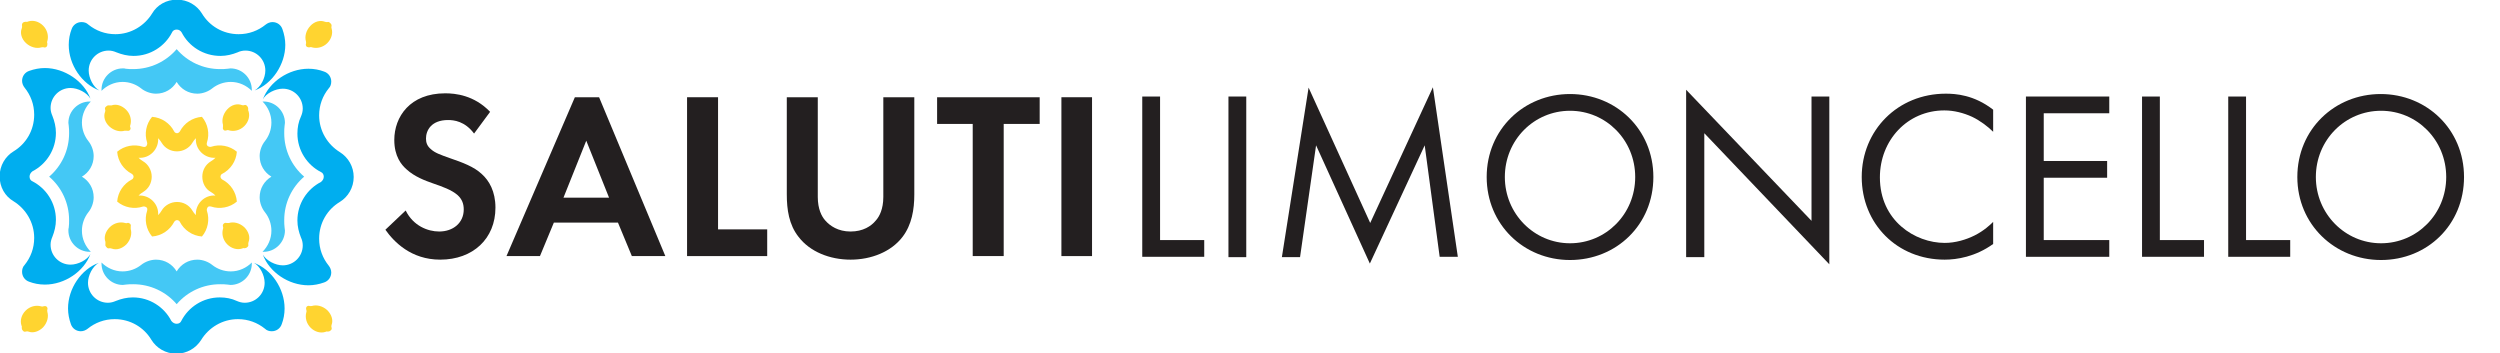 <svg xmlns="http://www.w3.org/2000/svg" xmlns:xlink="http://www.w3.org/1999/xlink" id="Text" x="0px" y="0px" viewBox="0 0 701.9 99.2" style="enable-background:new 0 0 701.9 99.2;" xml:space="preserve"><style type="text/css">	.st0{fill:#00AEEF;}	.st1{fill:#44C8F5;}	.st2{fill:#FFD430;}	.st3{fill:#231F20;}</style><g>	<g>		<path class="st0" d="M49.6,8.3c-0.6,0-1.1,0.3-1.3,0.8c-2,3.9-6.1,6.6-10.8,6.6c-1.7,0-3.3-0.4-4.8-1l0,0   c-0.7-0.3-1.4-0.5-2.2-0.5c-3.1,0-5.6,2.5-5.6,5.6c0,2.1,1.3,4.7,3,5.6c-4.9-1.8-8.6-7.2-8.6-12.8c0-1.6,0.3-3.1,0.8-4.4   c0.4-1.2,1.5-2,2.8-2c0.7,0,1.4,0.2,1.9,0.7c2.1,1.7,4.7,2.7,7.6,2.7c4.4,0,8.2-2.4,10.3-5.8c1.4-2.4,4-3.9,7-3.9   c3,0,5.6,1.6,7,3.9c2.1,3.5,5.9,5.8,10.3,5.8c2.9,0,5.5-1,7.6-2.7c0.5-0.4,1.2-0.7,1.9-0.7c1.3,0,2.4,0.8,2.8,2   c0.5,1.4,0.8,2.9,0.8,4.4c0,5.5-3.7,11-8.6,12.8c1.7-1,3-3.5,3-5.6c0-3.1-2.5-5.6-5.6-5.6c-0.8,0-1.6,0.2-2.2,0.5l0,0   c-1.5,0.6-3.1,1-4.8,1C57.1,15.7,53,13,51,9.1C50.7,8.6,50.2,8.3,49.6,8.3L49.6,8.3z"></path>		<path class="st0" d="M8.3,49.6c0,0.6,0.3,1.1,0.8,1.3c3.9,2,6.6,6.1,6.6,10.8c0,1.7-0.4,3.3-1,4.8l0,0c-0.3,0.7-0.5,1.4-0.5,2.2   c0,3.1,2.5,5.6,5.6,5.6c2.1,0,4.7-1.3,5.6-3c-1.8,4.9-7.2,8.6-12.8,8.6c-1.6,0-3.1-0.3-4.4-0.8c-1.2-0.4-2-1.5-2-2.8   c0-0.7,0.2-1.4,0.7-1.9c1.7-2.1,2.7-4.7,2.7-7.6c0-4.4-2.4-8.2-5.8-10.3c-2.4-1.4-3.9-4-3.9-7s1.6-5.6,3.9-7   c3.5-2.1,5.8-5.9,5.8-10.3c0-2.9-1-5.5-2.7-7.6c-0.4-0.5-0.7-1.2-0.7-1.9c0-1.3,0.8-2.4,2-2.8c1.4-0.5,2.9-0.8,4.4-0.8   c5.5,0,11,3.7,12.8,8.6c-1-1.7-3.5-3-5.6-3c-3.1,0-5.6,2.5-5.6,5.6c0,0.8,0.2,1.5,0.5,2.2l0,0c0.6,1.5,1,3.1,1,4.8   c0,4.7-2.7,8.8-6.6,10.8C8.6,48.5,8.3,49,8.3,49.6L8.3,49.6z"></path>		<path class="st0" d="M49.6,90.9c0.6,0,1.1-0.3,1.3-0.8c2-3.9,6.1-6.6,10.8-6.6c1.7,0,3.3,0.3,4.8,1l0,0c0.7,0.3,1.4,0.5,2.2,0.5   c3.1,0,5.6-2.5,5.6-5.6c0-2.1-1.3-4.7-3-5.6c4.9,1.8,8.6,7.2,8.6,12.8c0,1.6-0.3,3.1-0.8,4.4c-0.4,1.2-1.5,2-2.8,2   c-0.7,0-1.4-0.2-1.9-0.7c-2.1-1.7-4.7-2.7-7.6-2.7c-4.4,0-8.2,2.4-10.3,5.8c-1.5,2.4-4.1,3.9-7,3.9c-3,0-5.6-1.6-7-3.9   c-2.1-3.5-5.9-5.8-10.3-5.8c-2.9,0-5.5,1-7.6,2.7c-0.5,0.4-1.2,0.7-1.9,0.7c-1.3,0-2.4-0.8-2.8-2c-0.5-1.4-0.8-2.9-0.8-4.4   c0-5.6,3.7-11,8.6-12.8c-1.7,1-3,3.5-3,5.6c0,3.1,2.5,5.6,5.6,5.6c0.8,0,1.5-0.2,2.2-0.5l0,0c1.5-0.6,3.1-1,4.8-1   c4.7,0,8.8,2.7,10.8,6.6C48.5,90.6,49,90.9,49.6,90.9L49.6,90.9z"></path>		<path class="st0" d="M90.9,49.6c0-0.6-0.3-1.1-0.8-1.3c-3.9-2-6.6-6.1-6.6-10.8c0-1.7,0.3-3.3,1-4.8l0,0c0.3-0.7,0.5-1.4,0.5-2.2   c0-3.1-2.5-5.6-5.6-5.6c-2.1,0-4.7,1.3-5.6,3c1.8-4.9,7.2-8.6,12.8-8.6c1.6,0,3.1,0.3,4.4,0.8c1.2,0.4,2,1.5,2,2.8   c0,0.7-0.2,1.4-0.7,1.9c-1.7,2.1-2.7,4.7-2.7,7.6c0,4.4,2.4,8.2,5.8,10.3c2.4,1.5,3.9,4.1,3.9,7c0,3-1.6,5.6-3.9,7   c-3.5,2.1-5.8,5.9-5.8,10.3c0,2.9,1,5.5,2.7,7.6c0.4,0.5,0.7,1.2,0.7,1.9c0,1.3-0.8,2.4-2,2.8c-1.4,0.5-2.9,0.8-4.4,0.8   c-5.6,0-11-3.7-12.8-8.6c1,1.7,3.5,3,5.6,3c3.1,0,5.6-2.5,5.6-5.6c0-0.8-0.2-1.6-0.5-2.2l0,0c-0.6-1.5-1-3.1-1-4.8   c0-4.7,2.7-8.8,6.6-10.8C90.6,50.7,90.9,50.2,90.9,49.6L90.9,49.6z"></path>	</g>	<g>		<path class="st1" d="M49.6,23c-1.2,2-3.3,3.3-5.8,3.3c-1.5,0-3.1-0.6-4.2-1.5c-1.4-1.1-3.2-1.8-5.2-1.8c-2.3,0-4.4,1-5.9,2.5   c0-0.1,0-0.2,0-0.3c0-3.3,2.7-6,6-6c0.3,0,0.5,0,0.8,0.1c0.7,0.1,1.4,0.1,2.1,0.1c4.8,0,9.2-2.1,12.2-5.6c3,3.5,7.4,5.6,12.2,5.6   c0.7,0,1.4,0,2.1-0.1c0.3,0,0.5-0.1,0.8-0.1c3.3,0,6,2.7,6,6c0,0.1,0,0.2,0,0.3c-1.5-1.5-3.6-2.5-5.9-2.5c-2,0-3.8,0.7-5.2,1.8   c-1.1,0.9-2.7,1.5-4.2,1.5C52.9,26.3,50.8,25,49.6,23L49.6,23z"></path>		<path class="st1" d="M23,49.6c2,1.2,3.3,3.3,3.3,5.8c0,1.5-0.6,3.1-1.5,4.2C23.7,61,23,62.8,23,64.8c0,2.3,1,4.4,2.5,5.9   c-0.1,0-0.2,0-0.3,0c-3.3,0-6-2.7-6-6c0-0.3,0-0.5,0.1-0.8c0.1-0.7,0.1-1.4,0.1-2.1c0-4.8-2.1-9.2-5.6-12.2   c3.5-3,5.6-7.4,5.6-12.2c0-0.7,0-1.4-0.1-2.1c0-0.3-0.1-0.5-0.1-0.8c0-3.3,2.7-6,6-6c0.1,0,0.2,0,0.3,0c-1.5,1.5-2.5,3.6-2.5,5.9   c0,2,0.7,3.8,1.8,5.2c0.9,1.1,1.5,2.7,1.5,4.2C26.3,46.3,25,48.4,23,49.6C23,49.6,23,49.6,23,49.6z"></path>		<path class="st1" d="M49.6,76.2c1.2-2,3.3-3.3,5.8-3.3c1.5,0,3.1,0.6,4.2,1.5c1.4,1.1,3.2,1.8,5.2,1.8c2.3,0,4.4-1,5.9-2.5   c0,0.1,0,0.2,0,0.3c0,3.3-2.7,6-6,6c-0.3,0-0.5-0.1-0.8-0.1c-0.7-0.1-1.4-0.1-2.1-0.1c-4.8,0-9.2,2.1-12.2,5.6   c-3-3.5-7.4-5.6-12.2-5.6c-0.7,0-1.4,0-2.1,0.1c-0.3,0-0.5,0.1-0.8,0.1c-3.3,0-6-2.7-6-6c0-0.1,0-0.2,0-0.3   c1.5,1.5,3.6,2.5,5.9,2.5c2,0,3.8-0.7,5.2-1.8c1.1-0.9,2.7-1.5,4.2-1.5C46.3,72.9,48.4,74.2,49.6,76.2   C49.6,76.2,49.6,76.2,49.6,76.2z"></path>		<path class="st1" d="M76.2,49.6c-2-1.2-3.3-3.3-3.3-5.8c0-1.5,0.6-3.1,1.5-4.2c1.1-1.4,1.8-3.2,1.8-5.2c0-2.3-1-4.4-2.5-5.9   c0.1,0,0.2,0,0.3,0c3.3,0,6,2.7,6,6c0,0.3-0.1,0.5-0.1,0.8c-0.1,0.7-0.1,1.4-0.1,2.1c0,4.8,2.1,9.2,5.6,12.2   c-3.5,3-5.6,7.4-5.6,12.2c0,0.7,0,1.4,0.1,2.1c0,0.3,0.1,0.5,0.1,0.8c0,3.3-2.7,6-6,6c-0.1,0-0.2,0-0.3,0c1.5-1.5,2.5-3.6,2.5-5.9   c0-2-0.7-3.8-1.8-5.2c-0.9-1.1-1.5-2.7-1.5-4.2C72.9,52.9,74.2,50.8,76.2,49.6L76.2,49.6z"></path>	</g>	<g>		<path class="st2" d="M62.4,50.4c-0.3-0.2-0.5-0.5-0.5-0.8s0.2-0.7,0.5-0.8c2.3-1.2,3.9-3.5,4.1-6.2c-2-1.7-4.8-2.2-7.2-1.4   c-0.3,0.1-0.7,0-1-0.2c-0.3-0.3-0.3-0.6-0.2-1c0.8-2.4,0.3-5.2-1.4-7.2c-2.7,0.2-5,1.8-6.2,4.1c-0.2,0.3-0.5,0.5-0.8,0.5   s-0.7-0.2-0.8-0.5c-1.2-2.3-3.5-3.9-6.2-4.1c-1.7,2-2.2,4.8-1.4,7.2c0.1,0.3,0,0.7-0.2,1c-0.3,0.3-0.6,0.3-1,0.2   c-2.4-0.8-5.2-0.3-7.2,1.4c0.2,2.7,1.8,5,4.1,6.2c0.3,0.2,0.5,0.5,0.5,0.8s-0.2,0.7-0.5,0.8c-2.3,1.2-3.9,3.5-4.1,6.2   c2,1.7,4.8,2.2,7.2,1.4c0.3-0.1,0.7,0,1,0.2s0.3,0.6,0.2,1c-0.8,2.4-0.3,5.2,1.4,7.2c2.7-0.2,5-1.8,6.2-4.1   c0.2-0.3,0.5-0.5,0.8-0.5s0.7,0.2,0.8,0.5c1.2,2.3,3.5,3.9,6.2,4.1c1.7-2,2.2-4.8,1.4-7.2c-0.1-0.3,0-0.7,0.2-1s0.6-0.3,1-0.2   c2.4,0.8,5.2,0.3,7.2-1.4C66.3,53.9,64.7,51.6,62.4,50.4z M59.2,53.9c0.5,0.3,0.9,0.6,1.3,1c-1.5-0.1-2.9,0.4-4,1.5   s-1.6,2.6-1.5,4c-0.4-0.4-0.7-0.8-1-1.3c-0.9-1.5-2.5-2.4-4.3-2.4s-3.5,1-4.3,2.4c-0.3,0.5-0.6,0.9-1,1.3c0.1-1.5-0.4-2.9-1.5-4   s-2.6-1.6-4-1.5c0.4-0.4,0.8-0.7,1.3-1c1.5-0.9,2.4-2.5,2.4-4.3s-1-3.5-2.4-4.3c-0.5-0.3-0.9-0.6-1.3-1c1.5,0.1,2.9-0.4,4-1.5   s1.6-2.6,1.5-4c0.4,0.4,0.7,0.8,1,1.3c0.9,1.5,2.5,2.4,4.3,2.4s3.5-1,4.3-2.4c0.3-0.5,0.6-0.9,1-1.3c-0.1,1.5,0.4,2.9,1.5,4   s2.6,1.6,4,1.5c-0.4,0.4-0.8,0.7-1.3,1c-1.5,0.9-2.4,2.5-2.4,4.3S57.7,53.1,59.2,53.9z"></path>		<path class="st2" d="M13.1,13.1c-0.2,0.2-0.5,0.3-0.8,0.2c-0.2-0.1-0.5,0-0.7,0c-1.3,0.4-3,0-4.3-1.2S5.6,9.2,6.1,8   c0.1-0.2,0.1-0.5,0.1-0.7C6.1,7,6.2,6.6,6.4,6.4C6.6,6.2,7,6.1,7.3,6.1c0.2,0.1,0.5,0,0.7-0.1c1.3-0.4,2.9,0,4.1,1.2   c1.2,1.2,1.6,2.9,1.2,4.3c-0.1,0.2-0.1,0.5,0,0.7C13.3,12.6,13.3,12.8,13.1,13.1"></path>		<path class="st2" d="M36.5,36.5c-0.2,0.2-0.5,0.3-0.8,0.2c-0.2,0-0.5,0-0.7,0c-1.3,0.4-3,0-4.3-1.2s-1.7-2.8-1.2-4.1   c0.1-0.2,0.1-0.5,0-0.7c-0.1-0.3,0-0.6,0.3-0.8c0.2-0.2,0.5-0.4,0.8-0.3c0.2,0,0.5,0,0.7,0c1.3-0.5,2.9,0,4.1,1.2   c1.2,1.2,1.6,2.9,1.2,4.3c-0.1,0.2-0.1,0.5,0,0.7C36.7,35.9,36.7,36.2,36.5,36.5"></path>		<path class="st2" d="M13.1,86.1c0.2,0.2,0.3,0.5,0.2,0.8c-0.1,0.2,0,0.5,0,0.7c0.4,1.3,0,3-1.2,4.3c-1.2,1.2-2.8,1.7-4.1,1.2   C7.7,93,7.5,93,7.2,93.1c-0.3,0.1-0.6,0-0.8-0.3c-0.2-0.2-0.3-0.5-0.3-0.8c0.1-0.2,0-0.5-0.1-0.7c-0.4-1.3,0-2.9,1.2-4.1   c1.2-1.2,2.9-1.6,4.3-1.2c0.2,0.1,0.5,0.1,0.7,0C12.6,85.9,12.8,85.9,13.1,86.1"></path>		<path class="st2" d="M36.5,62.8c0.2,0.2,0.3,0.5,0.2,0.8c0,0.2,0,0.5,0,0.7c0.4,1.3,0,3-1.2,4.3c-1.2,1.2-2.8,1.7-4.1,1.2   c-0.2-0.1-0.5-0.1-0.7-0.1c-0.3,0.1-0.6,0-0.8-0.3c-0.2-0.2-0.4-0.5-0.3-0.8c0-0.2,0-0.5,0-0.7c-0.5-1.3,0-2.9,1.2-4.1   c1.2-1.2,2.9-1.6,4.3-1.2c0.2,0.1,0.5,0.1,0.7,0C35.9,62.5,36.2,62.6,36.5,62.8"></path>		<path class="st2" d="M86.1,86.1c0.2-0.2,0.5-0.3,0.8-0.2c0.2,0.1,0.5,0,0.7,0c1.3-0.4,3,0,4.3,1.2c1.2,1.2,1.7,2.8,1.2,4.1   C93,91.5,93,91.7,93.1,92c0.1,0.3,0,0.6-0.3,0.8c-0.2,0.2-0.5,0.3-0.8,0.3c-0.2-0.1-0.5,0-0.7,0.1c-1.3,0.4-2.9,0-4.1-1.2   c-1.2-1.2-1.6-2.9-1.2-4.3c0.1-0.2,0.1-0.5,0-0.7C85.9,86.7,85.9,86.4,86.1,86.1"></path>		<path class="st2" d="M62.8,62.8c0.2-0.2,0.5-0.3,0.8-0.2c0.2,0,0.5,0,0.7,0c1.3-0.4,3,0,4.3,1.2c1.2,1.2,1.7,2.8,1.2,4.1   c-0.1,0.2-0.1,0.5-0.1,0.7c0.1,0.3,0,0.6-0.3,0.8c-0.2,0.2-0.5,0.3-0.8,0.3c-0.2-0.1-0.5,0-0.7,0.1c-1.3,0.4-2.9,0-4.1-1.2   c-1.2-1.2-1.6-2.9-1.2-4.3c0.1-0.2,0.1-0.5,0-0.7C62.5,63.3,62.6,63,62.8,62.8"></path>		<path class="st2" d="M86.1,13.1c-0.2-0.2-0.3-0.5-0.2-0.8c0.1-0.2,0-0.5,0-0.7c-0.4-1.3,0-3,1.2-4.3s2.8-1.7,4.1-1.2   c0.2,0.1,0.5,0.1,0.7,0.1c0.3-0.1,0.6,0,0.8,0.3C93,6.6,93.1,7,93.1,7.3C93,7.5,93,7.7,93.1,8c0.4,1.3,0,2.9-1.2,4.1   c-1.2,1.2-2.9,1.6-4.3,1.2c-0.2-0.1-0.5-0.1-0.7,0C86.7,13.3,86.4,13.3,86.1,13.1"></path>		<path class="st2" d="M62.8,36.5c-0.2-0.2-0.3-0.5-0.2-0.8c0-0.2,0-0.5,0-0.7c-0.4-1.3,0-3,1.2-4.3s2.8-1.7,4.1-1.2   c0.2,0.1,0.5,0.1,0.7,0c0.3-0.1,0.6,0,0.8,0.3c0.2,0.2,0.3,0.5,0.3,0.8c-0.1,0.2,0,0.5,0.1,0.7c0.4,1.3,0,2.9-1.2,4.1   c-1.2,1.2-2.9,1.6-4.3,1.2c-0.2-0.1-0.5-0.1-0.7,0C63.3,36.7,63,36.7,62.8,36.5"></path>	</g></g><g>	<path class="st3" d="M133.1,37.5c-2.6-3.5-5.7-3.8-7.3-3.8c-4.7,0-6.2,2.9-6.2,5.2c0,1.1,0.3,2.1,1.4,3c1.1,1,2.5,1.5,5.3,2.5  c3.5,1.2,6.8,2.4,9,4.5c2,1.8,3.8,4.8,3.8,9.4c0,8.7-6.3,14.6-15.5,14.6c-8.2,0-13-5-15.4-8.4l5.7-5.4c2.1,4.3,6.2,5.9,9.4,5.9  c3.9,0,6.9-2.4,6.9-6.2c0-1.6-0.5-2.9-1.7-4c-1.7-1.5-4.3-2.4-6.9-3.3c-2.3-0.8-5.2-1.9-7.4-3.9c-1.5-1.3-3.5-3.7-3.5-8.3  c0-6.5,4.4-13.1,14.3-13.1c2.8,0,8.1,0.5,12.6,5.2L133.1,37.5L133.1,37.5z"></path>	<path class="st3" d="M173.5,62.5h-18l-3.9,9.4h-9.4l19.2-44.6h6.8l18.6,44.6h-9.4L173.5,62.5L173.5,62.5z M171,55.5l-6.4-16  l-6.4,16H171L171,55.5z"></path>	<path class="st3" d="M201.6,27.3v37.1h13.8v7.5h-22.5V27.3H201.6z"></path>	<path class="st3" d="M229.6,27.3v28c0,3.4,1.1,5.5,2.1,6.6c1.3,1.5,3.6,3.1,7.1,3.1s5.8-1.5,7.1-3.1c1-1.1,2.1-3.2,2.1-6.6v-28h8.7  v27.3c0,4.2-0.7,8.5-3.3,11.9c-3.2,4.2-8.8,6.4-14.6,6.4s-11.4-2.2-14.6-6.4c-2.7-3.4-3.3-7.7-3.3-11.9V27.3L229.6,27.3L229.6,27.3  z"></path>	<path class="st3" d="M281.8,34.8v37.1h-8.7V34.8h-10v-7.5h28.8v7.5C291.8,34.8,281.8,34.8,281.8,34.8z"></path>	<path class="st3" d="M306.6,27.3v44.6H298V27.3H306.6z"></path></g><g>	<path class="st3" d="M325.7,27.1v40.3h12.4v4.7h-17.4V27.1H325.7z"></path>	<path class="st3" d="M349.9,27.1v45.1h-5V27.1H349.9z"></path>	<path class="st3" d="M359.9,72.2l7.5-47.6l17.3,38l17.6-38.1l7,47.6h-5.1L400,40.8L384.6,74l-15.1-33.2l-4.5,31.4L359.9,72.2  L359.9,72.2z"></path>	<path class="st3" d="M417.4,49.7c0-13.4,10.5-23.3,23.4-23.3s23.4,9.9,23.4,23.3S453.8,73,440.8,73S417.4,63,417.4,49.7z   M422.5,49.7c0,10.3,8.2,18.6,18.3,18.6s18.3-8.2,18.3-18.6s-8.2-18.6-18.3-18.6S422.5,39.3,422.5,49.7z"></path>	<path class="st3" d="M473.4,72.2v-47L508.6,62V27.1h5v47.1l-35.1-36.8v34.8H473.4z"></path>	<path class="st3" d="M559.6,37c-1.4-1.4-3.6-3.1-5.9-4.2c-2.4-1.1-5.1-1.8-7.8-1.8c-10.4,0-18.1,8.4-18.1,18.8  c0,12.2,9.9,18.4,18.2,18.4c3,0,6-0.9,8.4-2.1c2.6-1.3,4.4-3,5.2-3.8v6.2c-5,3.6-10.2,4.4-13.6,4.4c-13.4,0-23.3-10.1-23.3-23.2  s10.1-23.4,23.6-23.4c2.7,0,7.9,0.3,13.3,4.5L559.6,37L559.6,37z"></path>	<path class="st3" d="M592.2,31.8h-18.4v13.4h17.8v4.7h-17.8v17.5h18.4v4.7h-23.4V27.1h23.4V31.8z"></path>	<path class="st3" d="M606.4,27.1v40.3h12.4v4.7h-17.4V27.1H606.4z"></path>	<path class="st3" d="M630.6,27.1v40.3H643v4.7h-17.4V27.1H630.6z"></path>	<path class="st3" d="M645,49.7c0-13.4,10.5-23.3,23.4-23.3s23.4,9.9,23.4,23.3S681.5,73,668.5,73S645,63,645,49.7z M650.2,49.7  c0,10.3,8.2,18.6,18.3,18.6s18.3-8.2,18.3-18.6s-8.2-18.6-18.3-18.6S650.2,39.3,650.2,49.7z"></path></g></svg>